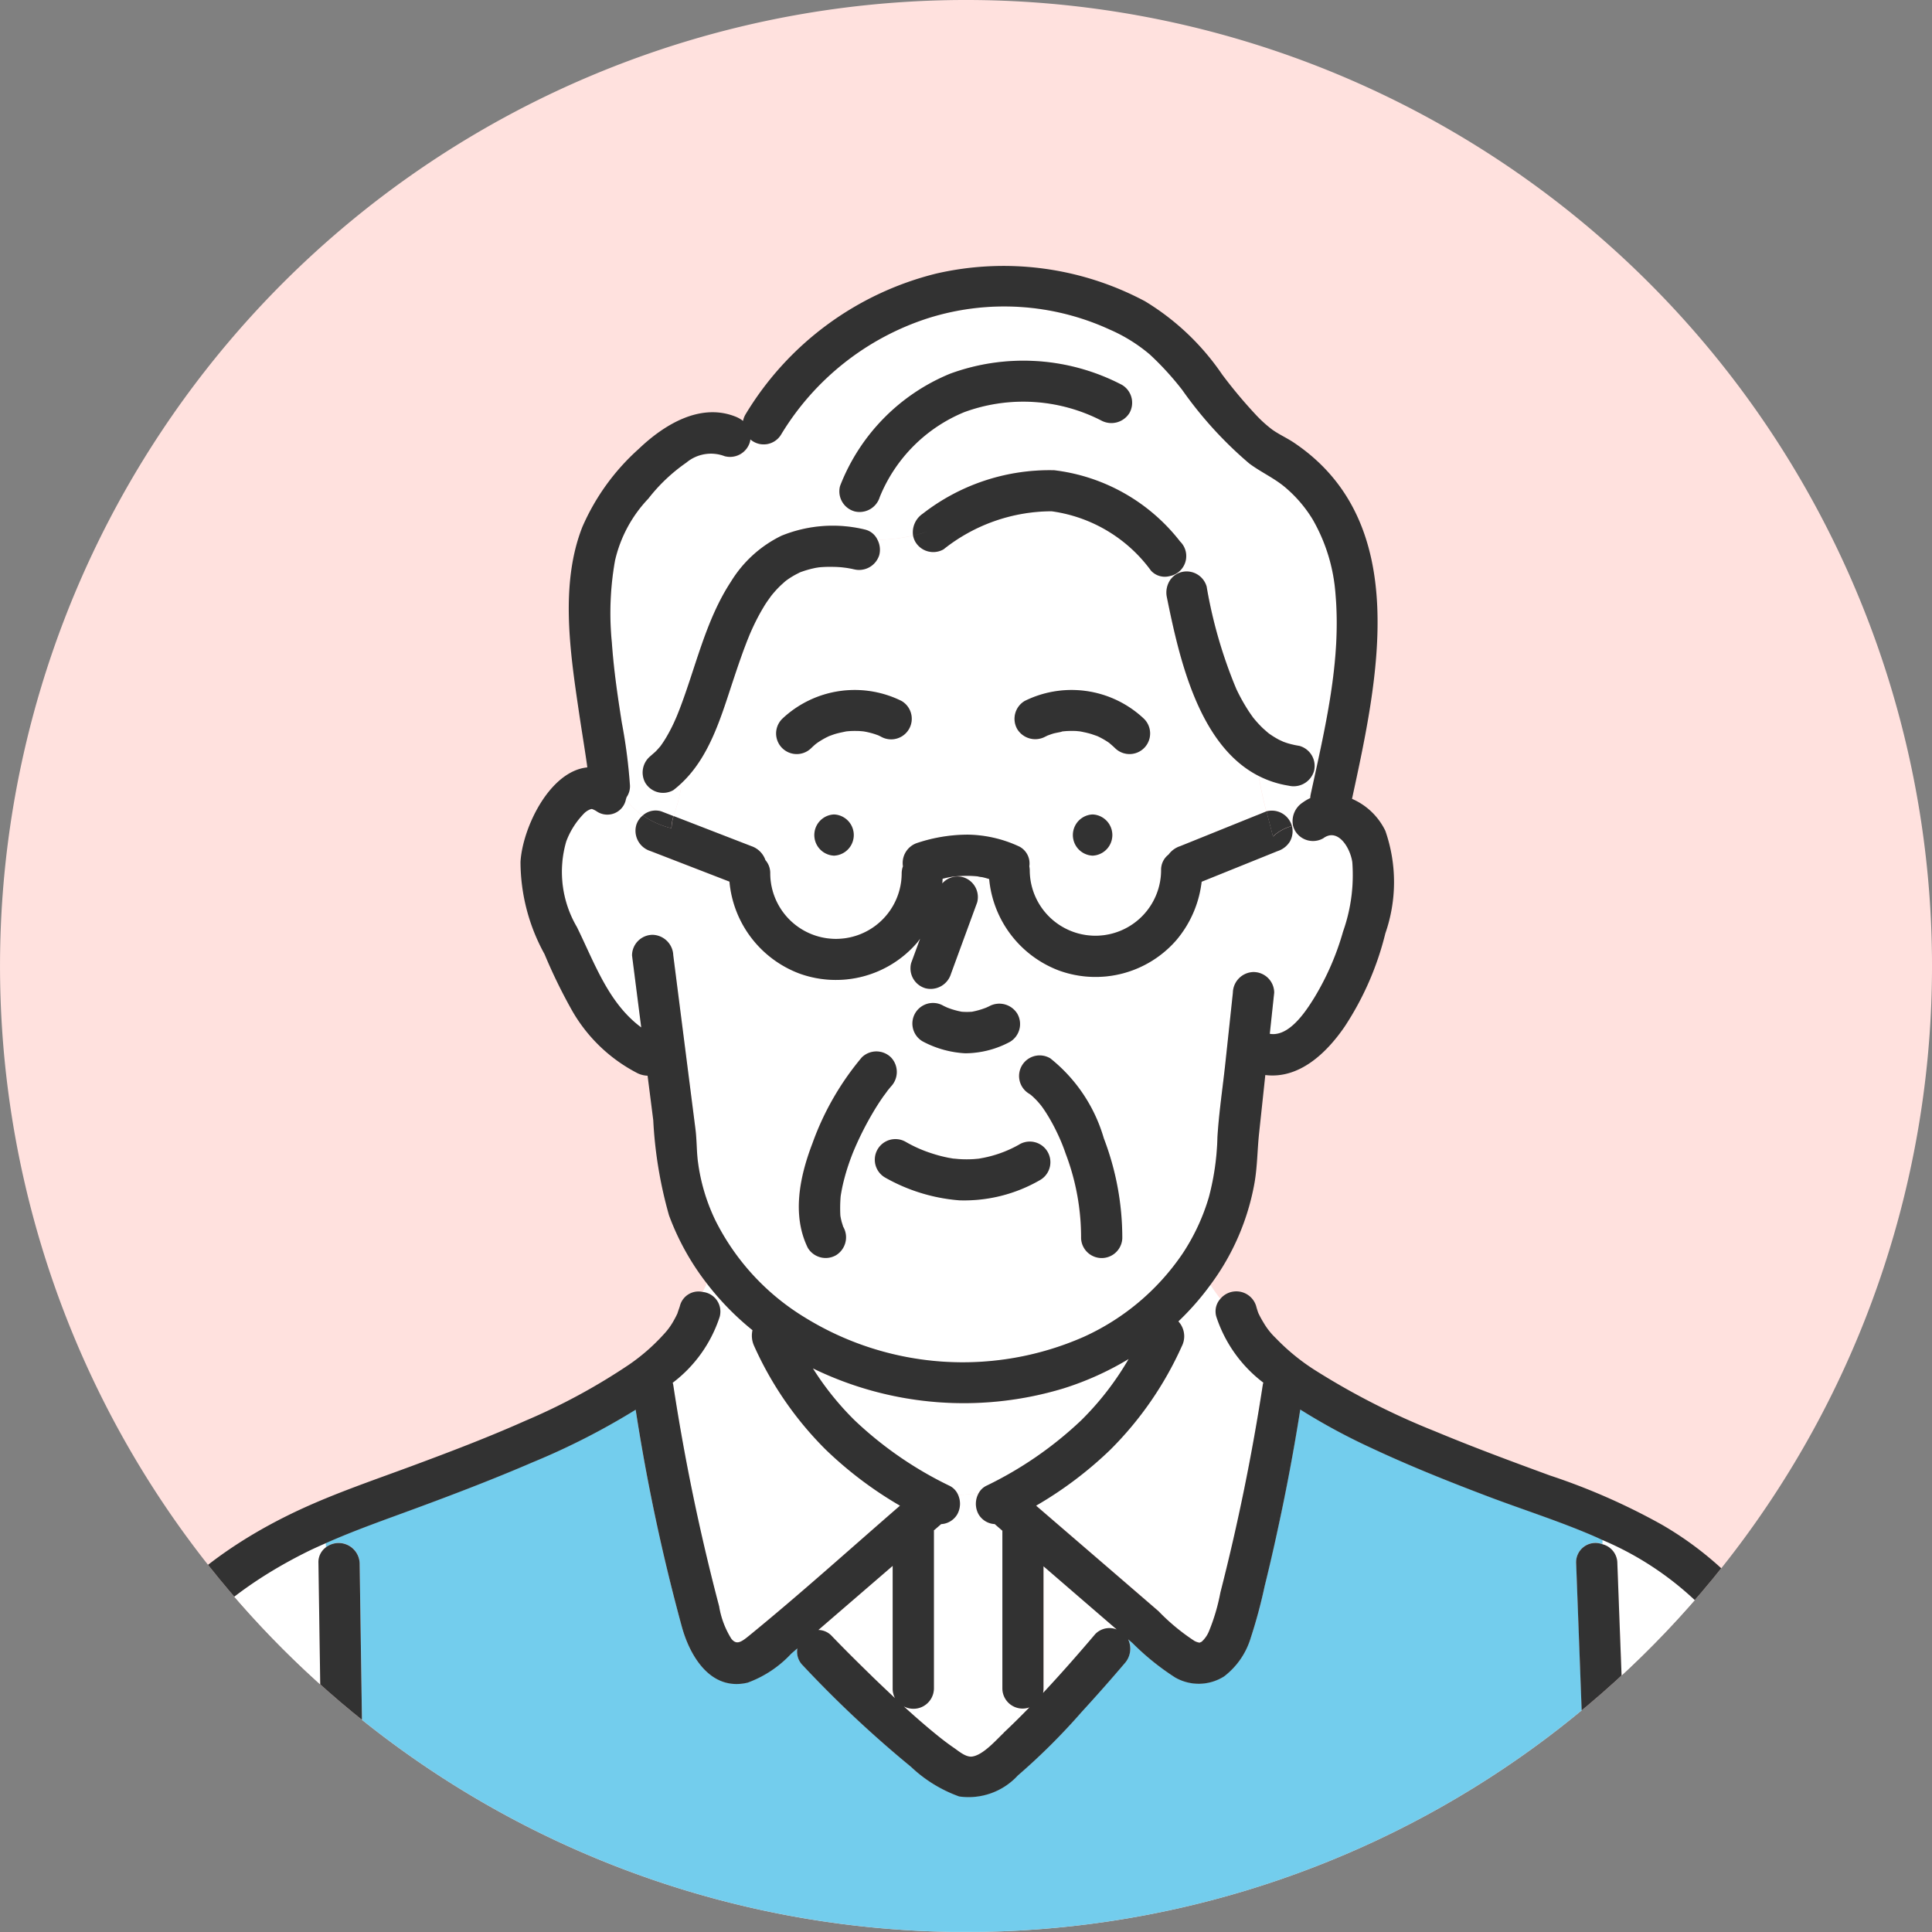 <svg xmlns="http://www.w3.org/2000/svg" xmlns:xlink="http://www.w3.org/1999/xlink" width="100" height="100" viewBox="0 0 100 100">
  <rect x="0" y="0" width="100" height="100" fill="#808080" stroke="none"/>
  <defs>
    <clipPath id="clip-path">
      <path id="パス_3565" data-name="パス 3565" d="M597.032,424.023a50,50,0,1,1,50,50,50,50,0,0,1-50-50" transform="translate(-20491.031 80.977)" fill="#ffe1de"/>
    </clipPath>
  </defs>
  <g id="グループ_1897" data-name="グループ 1897" transform="translate(20036 -447)">
    <path id="パス_3564" data-name="パス 3564" d="M597.032,424.023a50,50,0,1,1,50,50,50,50,0,0,1-50-50" transform="translate(-20633.031 72.977)" fill="#ffe1de"/>
    <g id="マスクグループ_1804" data-name="マスクグループ 1804" transform="translate(-142 -8)" clip-path="url(#clip-path)">
      <g id="グループ_1896" data-name="グループ 1896" transform="translate(161.448 -88.022)">
        <path id="パス_3488" data-name="パス 3488" d="M411.268,60.709l.009,0c.041.016.064.022-.009,0" transform="translate(-20409.963 520.4)" fill="#fab4b4"/>
        <path id="パス_3489" data-name="パス 3489" d="M412.94,61.682l0,0a.154.154,0,0,0,.02.012.155.155,0,0,1-.023-.014" transform="translate(-20410.922 519.842)" fill="#fab4b4"/>
        <path id="パス_3490" data-name="パス 3490" d="M412.82,61.582c-.078-.066-.046-.029,0,0a.3.3,0,0,0,.028.017l-.024-.022" transform="translate(-20410.824 519.92)" fill="#fab4b4"/>
        <path id="パス_3491" data-name="パス 3491" d="M407.119,60.158c-.121.012-.1.019-.041.011.016,0,.032-.006.047-.011h-.006" transform="translate(-20407.535 520.716)" fill="#fab4b4"/>
        <path id="パス_3492" data-name="パス 3492" d="M407.251,60.148h.008l.023-.007c-.009,0-.02,0-.03.007" transform="translate(-20407.658 520.725)" fill="#fab4b4"/>
        <path id="パス_3493" data-name="パス 3493" d="M411.182,60.669a.551.551,0,0,1-.064-.029.444.444,0,0,0,.053.026h0l.007,0" transform="translate(-20409.875 520.439)" fill="#fab4b4"/>
        <path id="パス_3494" data-name="パス 3494" d="M381.368,167.8v-6.347l-2.865,2.471-.981.846a.968.968,0,0,1,.7.319c.679.707,1.375,1.4,2.078,2.079q.591.573,1.193,1.134a1.044,1.044,0,0,1-.122-.5" transform="translate(-20390.607 462.618)" fill="#fff"/>
        <path id="パス_3495" data-name="パス 3495" d="M408.608,164.775l-1.592-1.373-2.2-1.9v6.328a1.165,1.165,0,0,1-.023.234c.93-.993,1.829-2.017,2.705-3.05a1.018,1.018,0,0,1,1.115-.238" transform="translate(-20406.246 462.592)" fill="#fff"/>
        <path id="パス_3496" data-name="パス 3496" d="M413.269,129a.965.965,0,0,1,.2-.934c-.18-.235-.351-.48-.515-.73a14.069,14.069,0,0,1-1.653,1.884,1.134,1.134,0,0,1,.173,1.294,17.9,17.9,0,0,1-3.692,5.343,19.872,19.872,0,0,1-3.846,2.9l4.179,3.6,2.155,1.859a10.771,10.771,0,0,0,1.859,1.541.8.8,0,0,0,.275.093c-.008,0,.15-.078.078-.029a1.493,1.493,0,0,0,.392-.539,10.216,10.216,0,0,0,.6-2.022q1.366-5.333,2.2-10.783a.683.683,0,0,1,.026-.087,7.025,7.025,0,0,1-2.43-3.4" transform="translate(-20405.756 482.184)" fill="#fff"/>
        <path id="パス_3497" data-name="パス 3497" d="M362.243,128.91a7.007,7.007,0,0,1-2.429,3.4.8.8,0,0,1,.025.084q.471,3.08,1.111,6.13.567,2.693,1.267,5.356a4.542,4.542,0,0,0,.633,1.68c.267.335.511.173.911-.153,2.662-2.172,5.223-4.482,7.818-6.736a19.953,19.953,0,0,1-3.85-2.907,17.869,17.869,0,0,1-3.692-5.343,1.273,1.273,0,0,1-.093-.832,14.362,14.362,0,0,1-2.36-2.416c-.062.148-.132.294-.209.437a1.02,1.02,0,0,1,.867,1.3" transform="translate(-20380.451 482.279)" fill="#fff"/>
        <path id="パス_3498" data-name="パス 3498" d="M483.418,176.912c-.286-1.815-.589-3.628-.946-5.431a29.081,29.081,0,0,0-1.122-4.419,16.183,16.183,0,0,0-8.674-8.771v.227a1.018,1.018,0,0,1,.776.98q.057,1.525.114,3.05l.5,13.249.1,2.792h9.505c-.084-.559-.166-1.118-.254-1.677" transform="translate(-20445.182 464.432)" fill="#fff"/>
        <path id="パス_3499" data-name="パス 3499" d="M383.4,149.029c-1.8-.783-3.688-1.379-5.523-2.073-2.032-.768-4.053-1.576-6.022-2.5a32.318,32.318,0,0,1-3.7-2q-.49,3.07-1.145,6.111-.331,1.522-.7,3.035a26.377,26.377,0,0,1-.712,2.652,3.945,3.945,0,0,1-1.381,2.011,2.448,2.448,0,0,1-2.546.054,13.153,13.153,0,0,1-2.2-1.776l-.224-.193a1.132,1.132,0,0,1-.185,1.247c-.725.854-1.47,1.692-2.227,2.519a33.416,33.416,0,0,1-3.3,3.284,3.461,3.461,0,0,1-3.034,1.084,7.118,7.118,0,0,1-2.492-1.533,58.614,58.614,0,0,1-5.6-5.25.988.988,0,0,1-.284-.882l-.319.275a5.77,5.77,0,0,1-2.257,1.5c-1.889.445-2.969-1.328-3.4-2.88a101.377,101.377,0,0,1-2.394-11.248,36.785,36.785,0,0,1-5.323,2.717c-2.017.871-4.069,1.655-6.13,2.415-1.54.568-3.091,1.11-4.59,1.778,0,.075,0,.149.007.224a1.088,1.088,0,0,1,1.753.813q.021,1.46.043,2.92.094,6.314.187,12.628.026,1.771.052,3.544h63.4q-.2-5.37-.4-10.74-.157-4.176-.313-8.352a1,1,0,0,1,1.357-.98v-.227c-.132-.061-.263-.124-.4-.182" transform="translate(-20356.303 473.511)" fill="#73cded"/>
        <path id="パス_3500" data-name="パス 3500" d="M300.983,159.138c-3.828,1.908-7.375,4.783-8.6,9.04a91.222,91.222,0,0,0-2.03,10.01c-.035.209-.068.419-.1.628h11.618q-.082-5.589-.165-11.179-.058-3.956-.117-7.912a.951.951,0,0,1,.38-.813c0-.075-.005-.15-.008-.225-.328.146-.657.291-.98.452" transform="translate(-20340.555 464.206)" fill="#fff"/>
        <path id="パス_3501" data-name="パス 3501" d="M390.652,153.734a1.032,1.032,0,0,1-.841.511c-.007.006-.011.014-.018.02l-.356.307c0,.017,0,.032,0,.049v8.133a1.061,1.061,0,0,1-1.56.919c.611.558,1.235,1.1,1.881,1.618.206.164.431.334.708.525.249.171.621.5.954.454.568-.081,1.227-.846,1.629-1.224.455-.426.9-.867,1.333-1.314a1.047,1.047,0,0,1-1.4-.979v-8.133c0-.011,0-.021,0-.032l-.376-.324a.211.211,0,0,1-.016-.018,1.03,1.03,0,0,1-.844-.513,1.123,1.123,0,0,1,.006-1.081c-.37.023-.726.076-1.061.086a1.124,1.124,0,0,1-.042,1" transform="translate(-20396.551 467.666)" fill="#fff"/>
        <path id="パス_3502" data-name="パス 3502" d="M385.808,142.923a19.378,19.378,0,0,0,4.933-3.4,15.074,15.074,0,0,0,2.454-3.173,15.49,15.49,0,0,1-3.375,1.522,17.823,17.823,0,0,1-12.967-1.036,14.968,14.968,0,0,0,2.158,2.687,19.328,19.328,0,0,0,4.933,3.4.927.927,0,0,1,.425.463c.335-.009.692-.063,1.062-.085a.9.9,0,0,1,.377-.377" transform="translate(-20390.225 477.018)" fill="#fff"/>
        <path id="パス_3503" data-name="パス 3503" d="M385.467,37.9a1.173,1.173,0,0,1,.206-.953L385.6,36.8a.97.97,0,0,1-.957-.285,7.655,7.655,0,0,0-5.15-3.075,9.013,9.013,0,0,0-5.587,1.969,1.074,1.074,0,0,1-1.458-.383,1.014,1.014,0,0,1-.12-.328,8.306,8.306,0,0,1-1.842.218,1.113,1.113,0,0,1,.093.781,1.093,1.093,0,0,1-1.311.745,5.1,5.1,0,0,0-1.075-.127c-.177,0-.354,0-.531.009-.071,0-.142.011-.213.018-.034,0-.076.009-.1.014a5.142,5.142,0,0,0-.882.247l-.033.018c-.064.033-.13.065-.194.1-.126.069-.248.143-.367.224-.041.027-.08.056-.119.085-.024.02-.056.045-.073.06-.084.077-.171.151-.253.232a5.682,5.682,0,0,0-.458.513c-.032.046-.149.207-.179.252q-.113.168-.218.342c-.135.223-.26.453-.377.687s-.233.487-.339.736c-.022.055-.1.243-.11.273q-.08.2-.156.408c-.2.535-.381,1.075-.561,1.616-.623,1.87-1.206,3.958-2.67,5.344a8.369,8.369,0,0,1-.436,1.725l4.026,1.559a1.166,1.166,0,0,1,.728.725,1.008,1.008,0,0,1,.249.673,3.4,3.4,0,0,0,6.8,0,1.115,1.115,0,0,1,.065-.353,1.093,1.093,0,0,1,.763-1.218,8.319,8.319,0,0,1,2.594-.422,6.5,6.5,0,0,1,2.677.621.983.983,0,0,1,.506,1.016,1.165,1.165,0,0,1,.022.194,3.4,3.4,0,0,0,6.805,0,.985.985,0,0,1,.385-.8,1.212,1.212,0,0,1,.6-.436l.564-.227,3.9-1.574a18.662,18.662,0,0,1-.393-1.83c-3.12-1.584-4.12-6.119-4.756-9.245M368.238,51.265a1.067,1.067,0,0,1,0-2.132,1.067,1.067,0,0,1,0,2.132m3.88-6.548a1.087,1.087,0,0,1-1.459.383l-.133-.064h0c-.09-.031-.178-.064-.27-.09s-.206-.057-.31-.079l-.139-.027-.038-.006-.066-.007-.142-.01c-.095,0-.19-.007-.285-.006s-.214.007-.32.015l-.083.009c-.206.044-.409.082-.611.146-.086.027-.169.061-.255.089l-.118.055a4.182,4.182,0,0,0-.519.307l-.074.055c-.08.067-.156.137-.231.209a1.066,1.066,0,0,1-1.508-1.508,5.458,5.458,0,0,1,6.181-.928,1.08,1.08,0,0,1,.382,1.458m9.506,6.548a1.067,1.067,0,0,1,0-2.132,1.067,1.067,0,0,1,0,2.132m2.66-5.571a1.08,1.08,0,0,1-1.508,0c-.077-.075-.157-.145-.238-.214a.228.228,0,0,1-.031-.02c-.023-.018-.046-.038-.065-.051a4.159,4.159,0,0,0-.522-.3c-.028-.014-.058-.028-.088-.041l-.02-.008c-.088-.032-.176-.064-.266-.091-.191-.059-.385-.1-.58-.136l-.116-.01q-.16-.012-.321-.013c-.095,0-.19,0-.284.009l-.128.01a.465.465,0,0,1-.055.012c-.166.045-.346.065-.511.116-.086.026-.17.059-.255.089l-.117.056a1.092,1.092,0,0,1-1.458-.383,1.073,1.073,0,0,1,.383-1.458,5.458,5.458,0,0,1,6.181.928,1.085,1.085,0,0,1,0,1.508" transform="translate(-20380.514 536.046)" fill="#fff"/>
        <path id="パス_3504" data-name="パス 3504" d="M389.814,23.433a9.032,9.032,0,0,0-1.18-3.808,6.749,6.749,0,0,0-1.343-1.591c-.594-.529-1.315-.835-1.942-1.306a20.324,20.324,0,0,1-3.462-3.8,15.179,15.179,0,0,0-1.68-1.838A8.335,8.335,0,0,0,378.131,9.8a13.08,13.08,0,0,0-9.385-.592,13.841,13.841,0,0,0-7.626,6.03,1.051,1.051,0,0,1-1.589.25,1.026,1.026,0,0,1-1.332.867,1.986,1.986,0,0,0-1.984.336,8.936,8.936,0,0,0-1.964,1.861,6.861,6.861,0,0,0-1.727,3.216,15.539,15.539,0,0,0-.161,4.246c.1,1.432.292,2.715.512,4.12a27.925,27.925,0,0,1,.423,3.243.982.982,0,0,1-.175.629c-.007.038-.023.072-.033.109a3.7,3.7,0,0,0,.869.835.99.99,0,0,1,.962-.213l.579.224.048.019a8.374,8.374,0,0,0,.436-1.725,5.327,5.327,0,0,1-.437.377,1.074,1.074,0,0,1-1.459-.383,1.1,1.1,0,0,1,.383-1.459c-.255.194.1-.1.154-.155.085-.086.163-.177.243-.268l.011-.012.005-.009c.029-.042.059-.082.087-.124.074-.107.143-.217.21-.329a8.6,8.6,0,0,0,.4-.766q.045-.1.089-.2l.055-.128c.027-.07.117-.293.142-.357.846-2.2,1.348-4.607,2.658-6.6a6.292,6.292,0,0,1,2.617-2.377,7.039,7.039,0,0,1,4.315-.32.952.952,0,0,1,.652.531,8.328,8.328,0,0,0,1.841-.218,1.16,1.16,0,0,1,.5-1.131,10.675,10.675,0,0,1,6.806-2.25,9.713,9.713,0,0,1,6.516,3.689,1.055,1.055,0,0,1-.551,1.792l.073.146a1.012,1.012,0,0,1,.539-.358,1.077,1.077,0,0,1,1.311.745,24.3,24.3,0,0,0,1.532,5.293,9.481,9.481,0,0,0,.648,1.163c.059.09.12.178.183.265.026.037.038.055.046.066l.046.054a5.865,5.865,0,0,0,.455.493c.073.07.15.137.226.2.026.022.052.044.079.065l.022.016a4.557,4.557,0,0,0,.511.315c.027.014.194.088.214.1.078.029.155.057.234.081a4.553,4.553,0,0,0,.617.138,1.074,1.074,0,0,1,.745,1.311,1.1,1.1,0,0,1-1.311.745,5.188,5.188,0,0,1-1.544-.5,18.577,18.577,0,0,0,.393,1.83,1.077,1.077,0,0,1,1.311.745c0,.005,0,.011,0,.016l.064-.02a1.144,1.144,0,0,1,.49-1.186,2.345,2.345,0,0,1,.4-.237,1.21,1.21,0,0,1,.021-.182c.739-3.427,1.6-6.91,1.281-10.437M379.147,14.12a1.1,1.1,0,0,1-1.459.383,8.856,8.856,0,0,0-7.087-.431,8.015,8.015,0,0,0-4.373,4.39,1.092,1.092,0,0,1-1.312.745,1.074,1.074,0,0,1-.745-1.311,10.306,10.306,0,0,1,5.692-5.811,11.014,11.014,0,0,1,8.9.578,1.075,1.075,0,0,1,.383,1.458" transform="translate(-20376.139 550.283)" fill="#fff"/>
        <path id="パス_3505" data-name="パス 3505" d="M387.257,71.665c-.115-.773-.76-1.779-1.5-1.231a1.074,1.074,0,0,1-1.459-.383,1.045,1.045,0,0,1-.108-.272l-.064.02a1.092,1.092,0,0,1-.11.806,1.164,1.164,0,0,1-.637.49l-.563.227-3.363,1.357a5.7,5.7,0,0,1-1.3,3.013,5.545,5.545,0,0,1-6.074,1.587,5.618,5.618,0,0,1-3.623-4.738c-.123-.035-.246-.071-.371-.1a1.383,1.383,0,0,1-.221-.038l-.076-.008q-.255-.022-.51-.021-.278,0-.554.027l-.078.006c-.066.009-.131.02-.2.031-.134.023-.266.055-.4.086-.005.081-.008.163-.017.243a1.058,1.058,0,0,1,1.06-.326,1.071,1.071,0,0,1,.745,1.311l-.171.465-1.185,3.232a1.094,1.094,0,0,1-1.311.745,1.072,1.072,0,0,1-.745-1.312l.171-.465.289-.787c-.055.072-.107.146-.166.216a5.546,5.546,0,0,1-6.074,1.587,5.619,5.619,0,0,1-3.627-4.761L355,72.673,350.93,71.1a1.1,1.1,0,0,1-.745-1.311,1,1,0,0,1,.348-.532,3.679,3.679,0,0,1-.869-.835.978.978,0,0,1-1.507.628,1.047,1.047,0,0,0-.25-.125h-.02l-.057.013a.937.937,0,0,0-.38.266,4.117,4.117,0,0,0-.875,1.4,5.642,5.642,0,0,0,.555,4.436c.928,1.889,1.633,3.938,3.327,5.191l-.476-3.727a1.072,1.072,0,0,1,1.066-1.066,1.1,1.1,0,0,1,1.066,1.066c.011.083.021.166.032.249q.559,4.375,1.118,8.75c.068.531.058,1.064.117,1.6a9.891,9.891,0,0,0,.9,3.091,12.336,12.336,0,0,0,4.619,5.034,15.559,15.559,0,0,0,14.453,1.02,12.319,12.319,0,0,0,5.121-4.311A10.8,10.8,0,0,0,379.839,89a13.341,13.341,0,0,0,.442-3.1c.077-1.281.275-2.568.411-3.844q.2-1.82.39-3.64a1.09,1.09,0,0,1,1.066-1.066,1.073,1.073,0,0,1,1.066,1.066l-.036.334q-.1.9-.193,1.8c1,.172,1.864-1.156,2.308-1.875a13.906,13.906,0,0,0,1.485-3.417,8.767,8.767,0,0,0,.478-3.6m-22.623,7.821a1.088,1.088,0,0,1,1.458-.383c.067.034.136.063.2.095a4.1,4.1,0,0,0,.75.214,3.246,3.246,0,0,0,.531,0,4.047,4.047,0,0,0,.741-.215c.048-.022.1-.043.143-.066a1.093,1.093,0,0,1,1.458.383,1.072,1.072,0,0,1-.383,1.458,4.945,4.945,0,0,1-2.328.59,5.274,5.274,0,0,1-2.193-.616,1.08,1.08,0,0,1-.383-1.459m-3.215,7.2c-.151.382-.285.77-.4,1.165-.06.21-.113.421-.158.634-.022.1-.042.208-.06.313,0,.019-.026.179-.03.2a7.617,7.617,0,0,0-.013.954c0,.017,0,.034.005.05s0,.015.006.029c.015.072.029.146.047.218s.051.166.076.25c0,.007,0,.009,0,.014s.013.023.023.045a1.088,1.088,0,0,1-.383,1.458,1.076,1.076,0,0,1-1.459-.382c-.837-1.706-.412-3.713.241-5.409a14.507,14.507,0,0,1,2.554-4.449,1.077,1.077,0,0,1,1.508,0,1.091,1.091,0,0,1,0,1.508c-.07.079-.136.161-.2.243,0,0-.188.255-.221.3-.2.282-.379.573-.553.869a16.2,16.2,0,0,0-.989,1.988m9.687,1.435a7.843,7.843,0,0,1-4.187,1.053,9.252,9.252,0,0,1-3.844-1.182,1.066,1.066,0,1,1,1.076-1.841,6.905,6.905,0,0,0,1.364.6,7.215,7.215,0,0,0,.834.217q.134.026.27.046c.009,0,.27.023.3.025a6.009,6.009,0,0,0,.764,0c.074-.005.148-.012.221-.019-.1.016-.08.014.052-.007.151-.026.3-.055.452-.091a6.14,6.14,0,0,0,1.622-.641,1.066,1.066,0,1,1,1.076,1.841m2.115,3.02a12.174,12.174,0,0,0-.8-4.388,9.024,9.024,0,0,0-.4-.989,9.853,9.853,0,0,0-.513-.964c-.088-.145-.182-.286-.278-.426-.021-.029-.051-.07-.067-.092-.049-.06-.1-.12-.148-.177-.1-.11-.2-.213-.308-.313l-.078-.067-.089-.064a1.066,1.066,0,1,1,1.076-1.841,8.208,8.208,0,0,1,2.778,4.143,14.4,14.4,0,0,1,.957,5.179,1.067,1.067,0,0,1-2.132,0" transform="translate(-20372.713 515.979)" fill="#fff"/>
        <path id="パス_3506" data-name="パス 3506" d="M391.659,95.759a4.945,4.945,0,0,0,2.328-.591,1.072,1.072,0,0,0,.382-1.458,1.093,1.093,0,0,0-1.459-.382l-.143.066a4.084,4.084,0,0,1-.742.215,3.338,3.338,0,0,1-.531,0,4.066,4.066,0,0,1-.75-.215c-.068-.031-.137-.061-.2-.094a1.066,1.066,0,1,0-1.076,1.841,5.271,5.271,0,0,0,2.194.617" transform="translate(-20397.162 501.781)" fill="#323232"/>
        <path id="パス_3507" data-name="パス 3507" d="M379.716,101.073c.067-.082.133-.164.2-.243a1.091,1.091,0,0,0,0-1.508,1.077,1.077,0,0,0-1.508,0,14.516,14.516,0,0,0-2.555,4.449c-.652,1.7-1.077,3.7-.24,5.409a1.076,1.076,0,0,0,1.458.383,1.088,1.088,0,0,0,.382-1.459c-.011-.022-.017-.033-.023-.045s0-.008,0-.015c-.025-.084-.055-.165-.076-.25s-.032-.145-.048-.218c0-.014,0-.022-.005-.029s0-.033-.005-.05a7.6,7.6,0,0,1,.013-.954c0-.019.026-.18.03-.2.018-.1.038-.209.06-.313.045-.213.1-.424.158-.634.112-.394.247-.783.4-1.165a16.243,16.243,0,0,1,.989-1.988c.174-.3.357-.587.553-.869.033-.048.223-.3.221-.3" transform="translate(-20389.248 498.43)" fill="#323232"/>
        <path id="パス_3508" data-name="パス 3508" d="M403.483,99.638a1.066,1.066,0,1,0-1.076,1.841l.089.064.078.067c.107.1.21.2.307.313.051.058.1.117.148.177.016.022.046.063.067.092.1.14.19.281.279.426a9.957,9.957,0,0,1,.513.964,9.2,9.2,0,0,1,.4.989,12.175,12.175,0,0,1,.8,4.388,1.067,1.067,0,0,0,2.132,0,14.4,14.4,0,0,0-.957-5.179,8.207,8.207,0,0,0-2.778-4.143" transform="translate(-20404.578 498.158)" fill="#323232"/>
        <path id="パス_3509" data-name="パス 3509" d="M391.857,109.947a6.155,6.155,0,0,1-1.622.641c-.15.036-.3.065-.452.091q-.2.031-.051.007c-.074.008-.148.014-.222.02a6.085,6.085,0,0,1-.764,0c-.03,0-.29-.027-.3-.025-.091-.014-.181-.029-.27-.046a7.217,7.217,0,0,1-.834-.218,6.856,6.856,0,0,1-1.364-.6,1.066,1.066,0,0,0-1.076,1.841,9.252,9.252,0,0,0,3.844,1.182,7.838,7.838,0,0,0,4.187-1.054,1.066,1.066,0,1,0-1.076-1.841" transform="translate(-20394.541 492.311)" fill="#323232"/>
        <path id="パス_3510" data-name="パス 3510" d="M378.031,72.384a1.067,1.067,0,0,0,0-2.132,1.067,1.067,0,0,0,0,2.132" transform="translate(-20390.309 514.926)" fill="#323232"/>
        <path id="パス_3511" data-name="パス 3511" d="M409.418,70.252a1.067,1.067,0,0,0,0,2.132,1.067,1.067,0,0,0,0-2.132" transform="translate(-20408.313 514.926)" fill="#323232"/>
        <path id="パス_3512" data-name="パス 3512" d="M357.787,70.051l-.048-.019-.579-.224a.993.993,0,0,0-.963.213,4.539,4.539,0,0,0,1.484.663,2.46,2.46,0,0,1,.107-.632" transform="translate(-20378.377 515.211)" fill="#323232"/>
        <path id="パス_3513" data-name="パス 3513" d="M387.965,69.876l-3.9,1.574-.564.227a1.211,1.211,0,0,0-.6.436.985.985,0,0,0-.385.8,3.4,3.4,0,0,1-6.8,0,1.208,1.208,0,0,0-.022-.194.984.984,0,0,0-.506-1.016,6.5,6.5,0,0,0-2.677-.622,8.337,8.337,0,0,0-2.594.422,1.093,1.093,0,0,0-.763,1.218,1.081,1.081,0,0,0-.065.353,3.4,3.4,0,0,1-6.805,0,1.008,1.008,0,0,0-.248-.673,1.166,1.166,0,0,0-.728-.725l-4.026-1.559a2.442,2.442,0,0,0-.107.632,4.538,4.538,0,0,1-1.484-.662,1,1,0,0,0-.349.532,1.1,1.1,0,0,0,.745,1.311l4.074,1.577.013.005a5.617,5.617,0,0,0,3.627,4.761,5.545,5.545,0,0,0,6.074-1.587c.059-.07.111-.144.166-.216q-.144.393-.289.787l-.171.465a1.072,1.072,0,0,0,.745,1.312,1.1,1.1,0,0,0,1.312-.745q.592-1.616,1.185-3.232l.171-.466a1.072,1.072,0,0,0-.745-1.311,1.06,1.06,0,0,0-1.06.326c.009-.08.012-.162.017-.243.132-.031.264-.063.4-.086.065-.012.13-.023.2-.031l.079-.006c.184-.017.369-.026.554-.027s.34.006.51.021l.076.008a1.345,1.345,0,0,0,.221.038c.125.025.248.061.371.1a5.617,5.617,0,0,0,3.623,4.738,5.544,5.544,0,0,0,6.074-1.587,5.694,5.694,0,0,0,1.3-3.012l3.363-1.357.564-.228a1.166,1.166,0,0,0,.637-.49,1.088,1.088,0,0,0,.11-.806,2.279,2.279,0,0,0-.979.541c-.114-.459-.229-.887-.336-1.3" transform="translate(-20377.865 515.142)" fill="#323232"/>
        <path id="パス_3514" data-name="パス 3514" d="M431.89,69.8h0c.107.415.221.842.336,1.3a2.274,2.274,0,0,1,.979-.541c0-.005,0-.011,0-.016a1.077,1.077,0,0,0-1.311-.745" transform="translate(-20421.789 515.219)" fill="#323232"/>
        <path id="パス_3515" data-name="パス 3515" d="M380.817,22.955a1.091,1.091,0,0,0,1.311-.745,8.016,8.016,0,0,1,4.374-4.39,8.859,8.859,0,0,1,7.087.431,1.1,1.1,0,0,0,1.459-.382,1.076,1.076,0,0,0-.383-1.459,11.015,11.015,0,0,0-8.9-.578,10.3,10.3,0,0,0-5.692,5.811,1.074,1.074,0,0,0,.745,1.311" transform="translate(-20392.039 546.534)" fill="#323232"/>
        <path id="パス_3516" data-name="パス 3516" d="M401.636,32.474a11.885,11.885,0,0,0,.62,1.45,1.055,1.055,0,0,0,.551-1.792,9.715,9.715,0,0,0-6.516-3.689,10.678,10.678,0,0,0-6.806,2.25,1.161,1.161,0,0,0-.5,1.131c.226-.054.46-.118.713-.2-.253.084-.487.148-.713.2a1.021,1.021,0,0,0,.12.328,1.074,1.074,0,0,0,1.459.383,9.015,9.015,0,0,1,5.587-1.969A7.655,7.655,0,0,1,401.3,33.64a.969.969,0,0,0,.957.284,11.885,11.885,0,0,1-.62-1.45" transform="translate(-20397.172 538.919)" fill="#323232"/>
        <path id="パス_3517" data-name="パス 3517" d="M368.329,35.945c-.27.006-.551.006-.858.006.307,0,.589,0,.858-.006a.955.955,0,0,0-.652-.531,7.039,7.039,0,0,0-4.315.32,6.29,6.29,0,0,0-2.617,2.377c-1.309,1.995-1.812,4.4-2.658,6.6-.024.064-.114.287-.142.357l-.055.128c-.029.065-.059.131-.089.2a8.5,8.5,0,0,1-.4.766q-.1.168-.209.329c-.029.042-.059.083-.088.125l-.005.008-.011.012c-.079.091-.157.183-.243.268-.056.056-.409.349-.154.155a1.1,1.1,0,0,0-.383,1.458,1.073,1.073,0,0,0,1.458.383,5.169,5.169,0,0,0,.437-.377,1.271,1.271,0,0,0-.116-.628,1.271,1.271,0,0,1,.116.628c1.464-1.387,2.047-3.474,2.67-5.344.18-.541.362-1.081.561-1.616q.076-.2.156-.408c.012-.03.089-.217.11-.273.106-.249.218-.495.339-.736s.242-.463.377-.687q.1-.174.218-.342c.03-.045.148-.205.179-.252a5.617,5.617,0,0,1,.458-.513c.082-.08.168-.154.253-.232.016-.015.048-.041.072-.06.04-.029.079-.058.119-.085a4.242,4.242,0,0,1,.367-.224c.064-.035.129-.066.194-.1l.033-.018a5.147,5.147,0,0,1,.883-.247c.02,0,.062-.01.1-.014.071-.007.142-.014.213-.018.177-.011.354-.013.531-.009a5.1,5.1,0,0,1,1.076.127,1.093,1.093,0,0,0,1.311-.745,1.117,1.117,0,0,0-.093-.781" transform="translate(-20378.359 535.017)" fill="#323232"/>
        <path id="パス_3518" data-name="パス 3518" d="M426.649,49.784a4.63,4.63,0,0,1-.617-.138c-.079-.024-.156-.052-.234-.081-.02-.012-.187-.086-.214-.1a4.523,4.523,0,0,1-.511-.316l-.022-.016-.079-.066c-.076-.067-.152-.134-.226-.2a5.837,5.837,0,0,1-.455-.493l-.045-.053-.046-.066c-.062-.087-.124-.176-.183-.265a9.557,9.557,0,0,1-.648-1.163,24.312,24.312,0,0,1-1.532-5.293,1.078,1.078,0,0,0-1.311-.745,1.009,1.009,0,0,0-.538.358A18.278,18.278,0,0,1,421,43.385a18.278,18.278,0,0,0-1.013-2.242,1.171,1.171,0,0,0-.206.953c.636,3.126,1.636,7.661,4.755,9.245a10.188,10.188,0,0,1-.124-1.559v0a10.188,10.188,0,0,0,.124,1.559,5.2,5.2,0,0,0,1.544.5,1.1,1.1,0,0,0,1.311-.745,1.075,1.075,0,0,0-.745-1.311" transform="translate(-20414.83 531.847)" fill="#323232"/>
        <path id="パス_3519" data-name="パス 3519" d="M319.2,175.288q-.093-6.314-.187-12.628-.022-1.46-.043-2.92a1.088,1.088,0,0,0-1.753-.814,8.835,8.835,0,0,0,.405,2.437,8.835,8.835,0,0,1-.405-2.437.953.953,0,0,0-.379.814q.058,3.956.117,7.912.083,5.59.165,11.179h2.132q-.026-1.772-.052-3.543" transform="translate(-20355.803 464.19)" fill="#323232"/>
        <path id="パス_3520" data-name="パス 3520" d="M378.189,89.124a84.982,84.982,0,0,0-1.905-10.111A17.56,17.56,0,0,0,368.23,68.8a33.39,33.39,0,0,0-5.793-2.545c-1.992-.731-3.984-1.468-5.943-2.286a37.717,37.717,0,0,1-6.095-3.09,10.987,10.987,0,0,1-2.145-1.731,3.618,3.618,0,0,1-.626-.79,5.169,5.169,0,0,1-.262-.477l-.016-.032c0-.012-.006-.018-.012-.035-.037-.108-.072-.216-.1-.326a1.073,1.073,0,0,0-1.856-.368,26.119,26.119,0,0,0,2.3,2.506,26.119,26.119,0,0,1-2.3-2.506.967.967,0,0,0-.2.934,7.023,7.023,0,0,0,2.43,3.4.683.683,0,0,0-.026.088q-.834,5.441-2.2,10.782a10.213,10.213,0,0,1-.6,2.022,1.488,1.488,0,0,1-.392.539c.072-.05-.086.029-.078.028a.793.793,0,0,1-.275-.093,10.772,10.772,0,0,1-1.859-1.54l-2.155-1.859-4.179-3.6a19.876,19.876,0,0,0,3.846-2.9,17.906,17.906,0,0,0,3.692-5.344,1.135,1.135,0,0,0-.174-1.294,14.079,14.079,0,0,0,1.653-1.884,10.051,10.051,0,0,1-.6-1.028,10.051,10.051,0,0,0,.6,1.028,12.511,12.511,0,0,0,2.289-5.29c.148-.857.145-1.711.237-2.57l.211-1.973q.056-.518.11-1.035c1.754.217,3.172-1.138,4.114-2.516a15.459,15.459,0,0,0,2.1-4.819,8.069,8.069,0,0,0,0-5.305,3.426,3.426,0,0,0-1.726-1.656c1.329-6.14,3.152-14.291-3-18.432-.363-.244-.77-.424-1.125-.676a6.562,6.562,0,0,1-.879-.8,24.732,24.732,0,0,1-1.715-2.053,12.933,12.933,0,0,0-3.992-3.792,15.562,15.562,0,0,0-10.81-1.435,16.006,16.006,0,0,0-9.861,7.272,1.072,1.072,0,0,0-.139.356,1.489,1.489,0,0,0-.375-.218c-1.847-.745-3.727.425-5.028,1.67a11.635,11.635,0,0,0-2.916,4.041c-1.162,2.96-.628,6.49-.179,9.541.113.768.239,1.535.354,2.3q.037.246.072.493V29.5c0,.036.009.071.013.107-1.951.194-3.355,3.122-3.459,4.893a9.921,9.921,0,0,0,1.243,4.771,27.651,27.651,0,0,0,1.445,2.956,8.237,8.237,0,0,0,3.381,3.215,1.294,1.294,0,0,0,.509.123q.146,1.148.293,2.3a22.117,22.117,0,0,0,.817,4.932,13.213,13.213,0,0,0,1.959,3.525,3.606,3.606,0,0,0,.3-1.384,3.606,3.606,0,0,1-.3,1.384,14.348,14.348,0,0,0,2.361,2.416,1.276,1.276,0,0,0,.093.832,17.872,17.872,0,0,0,3.692,5.344,19.945,19.945,0,0,0,3.85,2.907c-2.6,2.254-5.156,4.564-7.818,6.736-.4.326-.644.488-.911.153a4.544,4.544,0,0,1-.633-1.681q-.7-2.661-1.268-5.355-.642-3.049-1.111-6.13a.7.7,0,0,0-.026-.084,7,7,0,0,0,2.429-3.4,1.019,1.019,0,0,0-.867-1.3,6.925,6.925,0,0,1-1.195,1.59,6.925,6.925,0,0,0,1.195-1.59.991.991,0,0,0-1.189.731c-.017.065-.127.361-.121.367-.054.117-.112.233-.176.345a3.516,3.516,0,0,1-.547.757,10.18,10.18,0,0,1-1.8,1.569,31.96,31.96,0,0,1-5.362,2.9c-1.937.864-3.923,1.618-5.911,2.355-1.938.718-3.9,1.382-5.778,2.255-4.228,1.968-8.2,5.058-9.9,9.535a29.005,29.005,0,0,0-1.143,4.37c-.377,1.792-.706,3.595-1.02,5.4-.147.849-.286,1.7-.426,2.549h2.148c.035-.209.068-.419.1-.628a91.344,91.344,0,0,1,2.03-10.011c1.22-4.256,4.767-7.132,8.595-9.039.323-.161.652-.305.98-.452-.011-.392-.013-.784-.013-1.176,0,.392,0,.784.013,1.176,1.5-.667,3.05-1.209,4.59-1.777,2.061-.76,4.113-1.545,6.13-2.415a36.849,36.849,0,0,0,5.323-2.717,101.349,101.349,0,0,0,2.394,11.248c.432,1.552,1.511,3.325,3.4,2.88a5.776,5.776,0,0,0,2.257-1.5l.319-.275a.988.988,0,0,0,.283.882,58.672,58.672,0,0,0,5.6,5.25,7.113,7.113,0,0,0,2.492,1.533,3.46,3.46,0,0,0,3.034-1.084,33.362,33.362,0,0,0,3.3-3.284c.757-.826,1.5-1.664,2.227-2.519a1.131,1.131,0,0,0,.185-1.247l.224.193a13.21,13.21,0,0,0,2.2,1.777,2.45,2.45,0,0,0,2.547-.054,3.939,3.939,0,0,0,1.38-2.011,26.272,26.272,0,0,0,.713-2.652q.374-1.512.7-3.035.66-3.039,1.145-6.111a32.215,32.215,0,0,0,3.7,2c1.968.922,3.989,1.729,6.022,2.5,1.834.694,3.724,1.29,5.522,2.073.134.058.264.121.4.182v0a16.19,16.19,0,0,1,8.674,8.771,29.085,29.085,0,0,1,1.122,4.419c.357,1.8.661,3.616.946,5.431.087.558.17,1.118.254,1.677H378.3c-.038-.254-.072-.508-.111-.763M327.357,76.652c-.7-.682-1.4-1.373-2.078-2.079a.968.968,0,0,0-.7-.319l.98-.846,2.865-2.471v6.347a1.049,1.049,0,0,0,.122.5q-.6-.562-1.193-1.134m-8.119-23.626a9.893,9.893,0,0,1-.9-3.091c-.06-.533-.049-1.066-.117-1.6q-.558-4.375-1.117-8.75c-.011-.083-.021-.166-.032-.249A1.1,1.1,0,0,0,316,38.273a1.072,1.072,0,0,0-1.066,1.066q.238,1.863.476,3.727c-1.694-1.253-2.4-3.3-3.327-5.191a5.64,5.64,0,0,1-.555-4.436,4.106,4.106,0,0,1,.875-1.4.938.938,0,0,1,.38-.266l.057-.013h.021a1.056,1.056,0,0,1,.249.125.978.978,0,0,0,1.507-.628,3.18,3.18,0,0,1-.632-1.914,3.18,3.18,0,0,0,.632,1.914c.011-.036.026-.071.034-.108a.986.986,0,0,0,.174-.629,27.893,27.893,0,0,0-.423-3.243c-.22-1.406-.41-2.689-.512-4.12a15.52,15.52,0,0,1,.161-4.246,6.856,6.856,0,0,1,1.727-3.216,8.928,8.928,0,0,1,1.964-1.861,1.986,1.986,0,0,1,1.984-.336,1.074,1.074,0,0,0,1.312-.745,1.156,1.156,0,0,0,.021-.122,1.051,1.051,0,0,0,1.589-.25,13.844,13.844,0,0,1,7.625-6.03,13.082,13.082,0,0,1,9.385.593,8.326,8.326,0,0,1,2.077,1.291,15.145,15.145,0,0,1,1.68,1.838,20.365,20.365,0,0,0,3.462,3.8c.627.471,1.348.777,1.942,1.305a6.777,6.777,0,0,1,1.343,1.591,9.039,9.039,0,0,1,1.179,3.808c.32,3.527-.542,7.011-1.281,10.437a1.145,1.145,0,0,0-.021.182,2.367,2.367,0,0,0-.4.237,1.145,1.145,0,0,0-.491,1.186,2.949,2.949,0,0,0,1.943-1.145,2.949,2.949,0,0,1-1.943,1.145,1.061,1.061,0,0,0,.108.272,1.074,1.074,0,0,0,1.459.383c.739-.548,1.383.458,1.5,1.231a8.756,8.756,0,0,1-.478,3.6,13.886,13.886,0,0,1-1.485,3.417c-.444.719-1.31,2.047-2.308,1.875l.193-1.8c.011-.111.024-.223.035-.334A1.073,1.073,0,0,0,347.1,40.2a1.091,1.091,0,0,0-1.066,1.066q-.194,1.82-.389,3.639c-.136,1.276-.334,2.563-.411,3.844a13.316,13.316,0,0,1-.442,3.1,10.8,10.8,0,0,1-1.362,2.925,12.32,12.32,0,0,1-5.121,4.311,15.558,15.558,0,0,1-14.453-1.02,12.333,12.333,0,0,1-4.619-5.034m14.934,26.551c-.4.378-1.061,1.143-1.629,1.224-.332.047-.7-.282-.953-.454-.278-.191-.5-.361-.708-.525-.647-.516-1.27-1.06-1.882-1.619a1.061,1.061,0,0,0,1.561-.919V69.152c0-.018,0-.032-.005-.05l.356-.307a.264.264,0,0,0,.018-.02,1.032,1.032,0,0,0,.841-.511,1.124,1.124,0,0,0,.042-1,1.5,1.5,0,0,1-1.194-.394,1.5,1.5,0,0,0,1.194.394.926.926,0,0,0-.425-.463,19.346,19.346,0,0,1-4.933-3.4,14.958,14.958,0,0,1-2.158-2.687,17.821,17.821,0,0,0,12.967,1.037,15.515,15.515,0,0,0,3.375-1.522,15.092,15.092,0,0,1-2.454,3.173,19.374,19.374,0,0,1-4.934,3.4.9.9,0,0,0-.377.377,3.006,3.006,0,0,1,1.156.117,3.006,3.006,0,0,0-1.156-.117,1.121,1.121,0,0,0-.005,1.081,1.029,1.029,0,0,0,.843.513c.006.006.01.012.016.018l.376.325c0,.011,0,.02,0,.032v8.133a1.046,1.046,0,0,0,1.4.979c-.435.448-.878.887-1.333,1.314m2.038-2.059a1.2,1.2,0,0,0,.023-.234V70.957l2.2,1.9,1.592,1.373a1.018,1.018,0,0,0-1.114.238c-.877,1.033-1.776,2.057-2.705,3.05m3.364-2.542c.853,0,.853-.853,1.706-.853-.853,0-.853.853-1.706.853" transform="translate(-20337.668 553.135)" fill="#323232"/>
        <path id="パス_3521" data-name="パス 3521" d="M472.236,176.042q-.248-6.625-.5-13.249-.057-1.525-.114-3.05a1.018,1.018,0,0,0-.775-.98v0a1,1,0,0,0-1.357.98q.157,4.176.313,8.352l.4,10.739h2.132l-.1-2.792" transform="translate(-20443.357 464.188)" fill="#323232"/>
        <path id="パス_3522" data-name="パス 3522" d="M376.712,57.272l.142.01.066.007.038.006.14.027c.1.023.207.049.31.079s.18.06.269.091h0c.044.021.089.042.133.064a1.066,1.066,0,1,0,1.076-1.841,5.457,5.457,0,0,0-6.18.928,1.066,1.066,0,1,0,1.508,1.508c.075-.072.151-.142.23-.209l.074-.055a4.151,4.151,0,0,1,.52-.307c.039-.02.078-.037.118-.055.085-.029.169-.062.255-.09.2-.064.405-.1.611-.146l.083-.008q.16-.013.32-.015c.1,0,.191,0,.285.006" transform="translate(-20387.67 523.589)" fill="#323232"/>
        <path id="パス_3523" data-name="パス 3523" d="M407.14,60.168a.462.462,0,0,0,.055-.012h-.008c-.015,0-.032.007-.047.011" transform="translate(-20407.596 520.717)" fill="#323232"/>
        <path id="パス_3524" data-name="パス 3524" d="M411.247,60.7h0l.02.008-.009,0-.007,0" transform="translate(-20409.947 520.405)" fill="#323232"/>
        <path id="パス_3525" data-name="パス 3525" d="M412.9,61.659a.236.236,0,0,1-.028-.017.209.209,0,0,0,.031.02l0,0" transform="translate(-20410.885 519.865)" fill="#323232"/>
        <path id="パス_3526" data-name="パス 3526" d="M406.247,57.913l.024.022a.122.122,0,0,0,.023.014.11.11,0,0,1-.02-.012c.081.07.161.139.238.214a1.066,1.066,0,0,0,1.508-1.508,5.457,5.457,0,0,0-6.181-.928,1.073,1.073,0,0,0-.383,1.458,1.093,1.093,0,0,0,1.459.383l.116-.056c.085-.029.169-.062.255-.089.165-.05.345-.07.511-.116-.057.009-.08,0,.041-.011h.006c.01,0,.021,0,.031-.007l-.023.007.128-.01q.142-.009.285-.009c.107,0,.214,0,.32.012l.116.011c.2.04.388.077.58.136.09.028.177.06.266.091a.407.407,0,0,1-.053-.026.561.561,0,0,0,.064.029c.073.026.05.02.009,0,.03.013.06.027.088.041a4.191,4.191,0,0,1,.523.3c.018.013.041.032.065.051-.042-.033-.074-.071,0,0" transform="translate(-20404.25 523.589)" fill="#323232"/>
      </g>
    </g>
  </g>
</svg>
